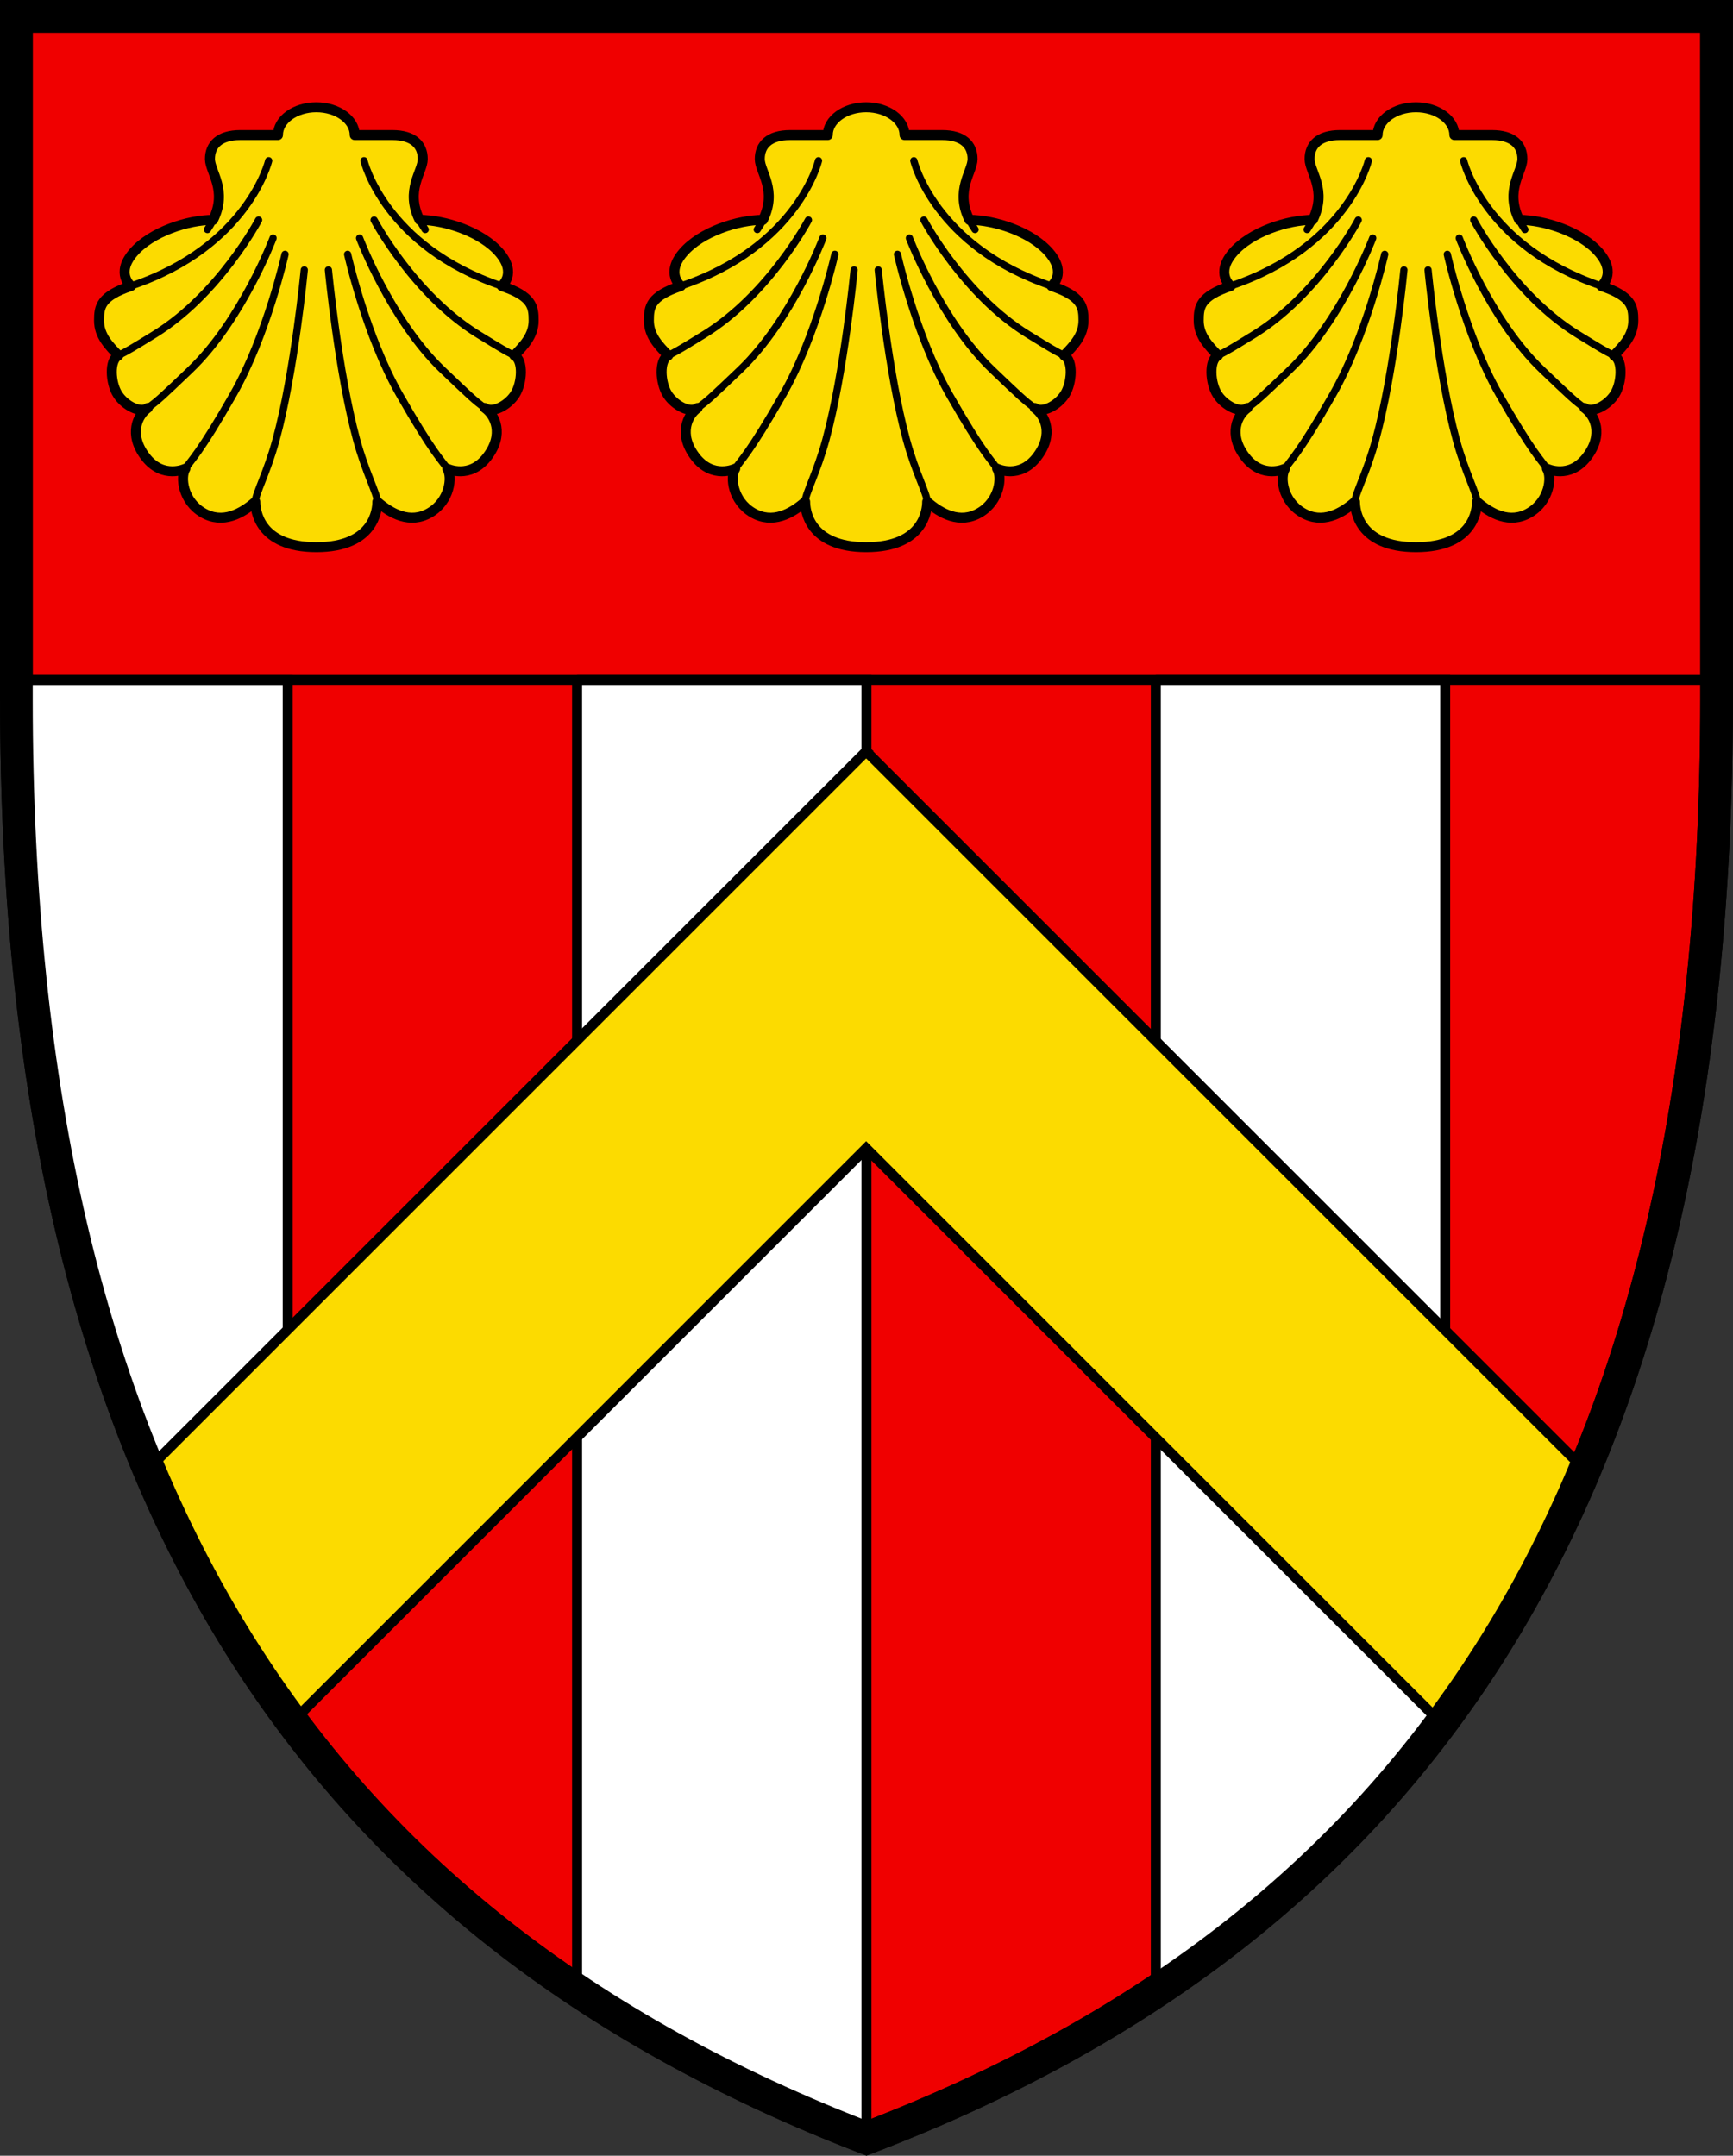 <?xml version="1.0" encoding="UTF-8"?>
<svg width="520" height="647" version="1.1" xmlns="http://www.w3.org/2000/svg" xmlns:xlink="http://www.w3.org/1999/xlink">
 <rect width="100%" height="100%" fill="#333333" stroke="none"/>
 <path d="m515.08 209.82c0 236.38-87.058 367.72-255.08 431.91-167.15-64.447-255.08-195.55-255.08-431.91v-204.9h510.14z" fill="#f00000" stroke="#00" stroke-width="9.8"/>
 <path d="m4.92 204.05v5.758c0 132.53 27.657 231.95 81.411 305.1v-310.85h-81.411zm168.24 0v393.28c26.034 17.384 54.983 32.103 86.829 44.382v-437.66h-86.829zm173.65 0v393.6c34.033-22.6 63.015-49.773 86.831-82.118v-311.48h-86.831z" fill="#fff" stroke="#000" stroke-width="3"/>
 <g stroke="#000">
  <path d="m259.9 225.51-215.29 215.29c11.797 28.027 26.144 53.332 43.079 76.035l172.21-172.21 172.46 172.46c16.931-22.715 31.258-48.038 43.02-76.094l-215.49-215.49z" color="#000" fill="#fcdb00" stroke-width="3"/>
  <path d="m1.616 204.06h514.55" fill="none" stroke-width="3"/>
  <g id="sh" transform="matrix(.868 0 0 .868 -2.235 -14.06)" fill="none" stroke="#000" stroke-linecap="round" stroke-linejoin="round" stroke-width="2.5">
   <path d="m302 205.4c19.986 0 21.089-12.959 21.089-15.695 4.635 4.037 11.271 7.814 18.157 3.776 6.889-4.037 7.89-12.373 6.013-15.239 0 0 7.764 3.777 13.774-4.039 6.012-7.815 2.755-14.457-0.752-16.932 2.505 1.954 7.889-0.781 10.394-4.689 2.506-3.909 3.005-11.853-0.248-13.473 3.149-3.275 6.691-6.754 6.691-12.077 0-4.822-0.529-8.393-11.04-11.938 0 0 5.418-4.268-0.773-11.514-6.194-7.247-18.969-11.351-27.63-11.351-5.072-10.292 1.104-16.586 1.104-21.044 0-4.921-3.311-8.277-10.475-8.277h-13.034c0-5.314-5.941-9.621-13.271-9.621s-13.271 4.307-13.271 9.621h-13.035c-7.162 0-10.475 3.355-10.475 8.277 0 4.458 6.178 10.752 1.105 21.044-8.662 0-21.436 4.105-27.628 11.351-6.193 7.247-0.773 11.514-0.773 11.514-10.512 3.545-11.041 7.117-11.041 11.938 0 5.322 3.542 8.801 6.69 12.077-3.253 1.62-2.752 9.564-0.248 13.473 2.504 3.908 7.89 6.643 10.394 4.689-3.506 2.475-6.762 9.117-0.751 16.932 6.01 7.816 13.774 4.039 13.774 4.039-1.878 2.866-0.876 11.202 6.011 15.239 6.889 4.038 13.525 0.261 18.159-3.776 2e-3 2.736 1.105 15.695 21.09 15.695z" fill="#fcdb00" stroke="#000" stroke-width="3.455"/>
   <path d="m297.83 109.53s-3.377 35.375-9.781 58.815c-3.131 11.461-7.138 18.625-7.138 21.361"/>
   <path d="m306.17 109.53s3.378 35.375 9.781 58.815c3.13 11.461 7.137 18.625 7.137 21.361"/>
   <path d="m291.18 104.13s-6.262 28.004-17.907 48.453c-11.646 20.45-14.652 22.793-16.53 25.659"/>
   <path d="m287.04 98.529s-10.8 28.522-28.678 45.587c-9.141 8.727-11.145 10.68-14.651 13.155"/>
   <path d="m282.04 92.277s-13.669 25.823-36.065 39.596c-8.05 4.949-9.147 5.616-12.401 7.236"/>
   <path d="m237.92 115.1c40.61-13.701 47.603-43.326 47.603-43.326"/>
   <path d="m266.32 92.23c-0.527 1.07-1.176 2.182-1.966 3.34"/>
   <path d="m312.82 104.13s6.261 28.004 17.906 48.453c11.646 20.45 14.652 22.793 16.531 25.659"/>
   <path d="m316.95 98.529s10.799 28.522 28.676 45.587c9.143 8.727 11.145 10.68 14.651 13.155"/>
   <path d="m321.96 92.277s13.67 25.823 36.066 39.596c8.05 4.949 9.147 5.616 12.398 7.236"/>
   <path d="m366.08 115.1c-40.609-13.701-47.603-43.326-47.603-43.326"/>
   <path d="m337.67 92.23c0.527 1.07 1.178 2.182 1.967 3.34"/>
  </g>
 </g>
 <use transform="translate(-164.98)" width="100%" height="100%" fill="#fcdb00" stroke-width="3.455" xlink:href="#sh"/>
 <use transform="translate(164.98)" width="100%" height="100%" fill="#fcdb00" xlink:href="#sh"/>
 <path d="m515.08 209.82c0 236.38-87.058 367.72-255.08 431.91-167.15-64.447-255.08-195.55-255.08-431.91v-204.9h510.14z" fill="none" stroke="#000" stroke-width="9.8"/>
</svg>
